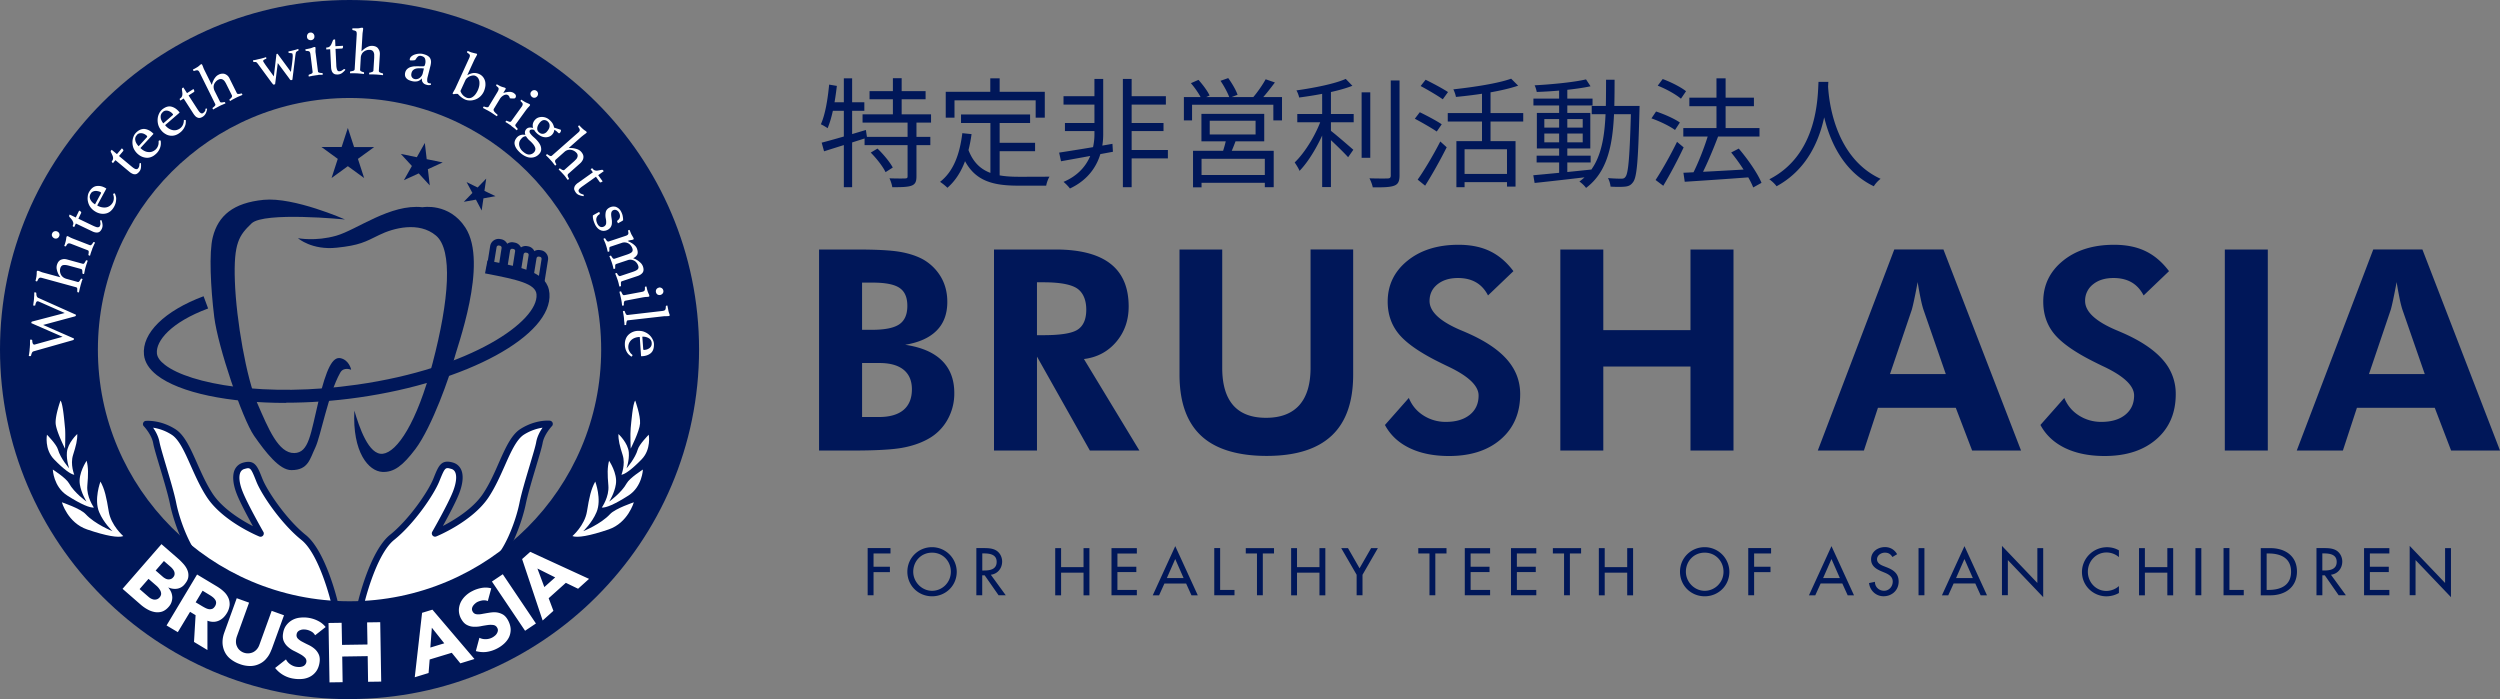 <svg width="211" height="59" fill="none" xmlns="http://www.w3.org/2000/svg"><rect width="100%" height="100%" fill="#808080" stroke="none"/><path d="M30.467 50.955s.99-4.28 2.632-5.597c1.64-1.316 3.298-3.731 3.731-4.83.433-1.1.55-1.425 1.316-1.208.766.216.766 1.207.333 2.307-.433 1.1-1.757 3.406-1.757 3.406s2.965-1.207 4.28-3.181c1.317-1.974 1.866-4.614 3.074-5.38 1.208-.767 2.307-.659 2.307-.659s-.708.733-.858 1.558c-.15.824-1.124 3.664-1.416 5.155-.291 1.491-1.349 4.406-2.54 5.08-1.191.675-6.588 4.099-11.102 3.357v-.008z" fill="#fff"/><path d="M31.782 51.33c-.458 0-.916-.033-1.366-.108a.273.273 0 01-.183-.117c-.042-.066-.058-.141-.042-.216.042-.175 1.033-4.39 2.732-5.755 1.583-1.266 3.215-3.64 3.648-4.723l.034-.083c.408-1.016.624-1.574 1.615-1.29.309.09.542.282.683.566.242.483.175 1.232-.175 2.107-.283.716-.924 1.907-1.349 2.681.95-.49 2.54-1.449 3.39-2.723.533-.8.941-1.707 1.324-2.59.567-1.275 1.058-2.382 1.833-2.874 1.274-.808 2.432-.708 2.481-.7a.286.286 0 01.234.176c.033.1.016.208-.058.283 0 0-.65.683-.783 1.416-.067.383-.3 1.15-.567 2.04-.325 1.083-.691 2.307-.858 3.123-.266 1.325-1.307 4.498-2.673 5.273-.092.05-.208.116-.35.2-1.474.857-5.655 3.298-9.57 3.298v.016zm-.974-.608c3.998.492 8.703-2.248 10.27-3.165.14-.083.266-.15.357-.208 1.033-.583 2.082-3.265 2.407-4.897.167-.841.542-2.082.867-3.173.25-.842.49-1.625.55-1.983.083-.458.316-.89.532-1.199-.4.058-.966.208-1.566.583-.633.4-1.116 1.483-1.624 2.632-.383.858-.808 1.824-1.374 2.674-1.35 2.023-4.28 3.24-4.406 3.29a.27.27 0 01-.308-.076.278.278 0 01-.033-.316c.016-.025 1.316-2.299 1.74-3.373.284-.717.358-1.325.192-1.666a.498.498 0 00-.341-.275c-.475-.133-.509-.141-.958.966l-.034.084c-.466 1.157-2.14 3.606-3.814 4.947-1.308 1.05-2.216 4.18-2.466 5.155h.009z" fill="#001759"/><path d="M28.26 50.955s-.991-4.28-2.632-5.597c-1.64-1.316-3.298-3.731-3.731-4.83-.433-1.1-.55-1.425-1.316-1.208-.767.216-.767 1.207-.334 2.307.434 1.1 1.758 3.406 1.758 3.406s-2.965-1.207-4.281-3.181c-1.316-1.974-1.866-4.614-3.073-5.38-1.208-.767-2.307-.659-2.307-.659s.708.733.857 1.558c.15.824 1.125 3.664 1.416 5.155.292 1.491 1.35 4.406 2.54 5.08 1.192.675 6.589 4.099 11.103 3.357v-.008z" fill="#fff"/><path d="M26.944 51.33c-3.915 0-8.096-2.432-9.57-3.298-.142-.084-.258-.15-.35-.2-1.366-.766-2.407-3.94-2.673-5.272-.167-.817-.533-2.04-.858-3.124-.267-.89-.5-1.657-.566-2.04-.134-.725-.775-1.408-.784-1.416a.256.256 0 01-.058-.283.262.262 0 01.233-.175c.05 0 1.208-.108 2.482.7.775.49 1.266 1.599 1.833 2.873.391.874.791 1.782 1.324 2.59.85 1.274 2.44 2.232 3.39 2.724-.425-.775-1.066-1.966-1.35-2.682-.35-.875-.407-1.624-.174-2.107.141-.283.375-.475.683-.567.99-.283 1.216.275 1.615 1.291l.034.084c.433 1.074 2.065 3.456 3.648 4.722 1.699 1.366 2.69 5.572 2.732 5.755a.29.29 0 01-.042.217.247.247 0 01-.183.116c-.45.075-.908.109-1.366.109v-.017zM12.927 36.105c.216.308.45.741.533 1.2.066.35.3 1.14.55 1.981.324 1.092.699 2.333.865 3.174.325 1.632 1.375 4.314 2.407 4.897.092.05.217.125.358.208 1.566.916 6.272 3.648 10.27 3.165-.25-.974-1.158-4.106-2.465-5.155-1.675-1.341-3.357-3.782-3.815-4.948l-.033-.083c-.442-1.108-.483-1.1-.958-.966a.517.517 0 00-.342.275c-.166.341-.1.95.192 1.666.425 1.066 1.724 3.348 1.74 3.373.059.1.042.233-.033.316a.27.27 0 01-.308.075c-.125-.05-3.057-1.266-4.406-3.29-.558-.84-.99-1.815-1.374-2.673-.508-1.141-.983-2.224-1.624-2.632a3.974 3.974 0 00-1.566-.591l.009.008z" fill="#001759"/><path d="M29.5 59.01C13.235 59.01 0 45.774 0 29.5S13.234 0 29.5 0c16.267 0 29.501 13.234 29.501 29.5 0 16.267-13.234 29.501-29.5 29.501v.008zm0-50.74c-11.71 0-21.238 9.53-21.238 21.24S17.79 50.747 29.5 50.747c11.71 0 21.239-9.528 21.239-21.238 0-11.71-9.528-21.239-21.238-21.239z" fill="#001759"/><path d="M24.587 39.678c-1 0-2.15-1.474-3.149-2.906-.99-1.433-3.048-7.53-3.356-10.012-.308-2.482-.45-5.455-.125-6.738.458-1.832 1.74-2.906 4.297-3.156 2.557-.25 6.863 1.657 6.863 1.657s-6.846-.674-7.887.333c-1.041 1.008-1.524 1.616-1.407 4.89.116 3.273.974 8.178 1.898 10.302.925 2.124 1.774 4.214 3.115 4.19 1.25-.026 1.375-1.616 2.05-4.398.674-2.782 1.19-3.756 1.865-3.607.674.15.883.883.883.975 0 0-.625-.275-.916.242-1.008 1.774-1.65 5.38-2.108 6.33-.458.949-.583 1.898-2.015 1.898h-.008z" fill="#001759"/><path d="M25.17 20.106s1.457.283 3.197-.208c1.741-.491 4.581-2.715 7.296-2.407 0 0 2.233-.408 3.615 1.716 1.974 3.04-.741 10.17-1 11.268-.258 1.1-1.807 5.556-3.222 7.43-1.05 1.382-1.791 1.974-2.79 1.924-1.15-.059-2.533-1.641-2.358-5.172.408 1.382 1.208 3.79 2.407 3.64 1.2-.15 2.865-2.591 4.198-7.655 1.4-5.339 1.716-9.553.283-10.76-1.432-1.208-3.59-.642-4.789-.05-1.2.59-1.666.874-3.59 1.074-2.09.225-3.256-.791-3.256-.791l.008-.009z" fill="#001759"/><path d="M24.128 34.006c-4.805 0-8.962-.841-10.885-2.34-.658-.517-1.025-1.091-1.091-1.716-.192-1.824 1.732-3.715 5.03-4.947l.383 1.033c-3.14 1.166-4.43 2.748-4.322 3.797.033.317.258.642.674.958 2.1 1.633 8.496 2.774 16.216 1.674 9.637-1.374 15.317-5.355 15.15-7.612-.066-.908-1.59-1.25-4.28-1.766l-.067-.017.208-1.082.067.017c2.923.566 5.03.974 5.163 2.765.267 3.54-6.954 7.479-16.1 8.778-2.09.3-4.18.441-6.162.441l.016.017z" fill="#001759"/><path d="M42.56 23.054l-1.516-.242.325-2.04a.722.722 0 01.825-.6l.091.017a.7.7 0 01.467.291c.116.159.158.35.125.533l-.325 2.04h.008zm-.883-.7l.425.067.233-1.491c0-.042 0-.092-.033-.125a.186.186 0 00-.108-.067l-.092-.016c-.091-.017-.175.05-.191.141l-.242 1.491h.008z" fill="#001759"/><path d="M43.701 23.329l-1.516-.242.325-2.04a.7.7 0 01.292-.467.68.68 0 01.533-.125l.091.017a.724.724 0 01.6.825l-.325 2.04v-.008zm-.883-.7l.425.067.233-1.491c.017-.092-.05-.175-.141-.191l-.092-.017c-.041 0-.091 0-.125.033a.216.216 0 00-.066.108l-.242 1.5.008-.009z" fill="#001759"/><path d="M44.842 23.653l-1.516-.241.325-2.04a.724.724 0 01.824-.6l.092.016a.723.723 0 01.591.825l-.325 2.04h.009zm-.883-.7l.425.067.233-1.49c0-.042 0-.092-.033-.125a.185.185 0 00-.109-.067l-.091-.017c-.042 0-.092 0-.125.034a.185.185 0 00-.067.108l-.241 1.49h.008z" fill="#001759"/><path d="M45.933 23.987l-1.516-.242.325-2.04a.729.729 0 01.825-.6l.091.017a.7.7 0 01.467.291c.116.159.158.35.125.533l-.325 2.04h.008zm-.883-.7l.425.067.233-1.49c0-.043 0-.093-.033-.126a.185.185 0 00-.108-.066l-.092-.017c-.042 0-.092 0-.125.033a.185.185 0 00-.067.109l-.241 1.49h.008zM29.359 10.802l.525 1.608h1.699l-1.374 1 .524 1.615-1.374-1-1.374 1 .524-1.616-1.374-1h1.7l.524-1.607zm6.496 1.266l.159 1.366 1.349.275-1.25.575.159 1.366-.933-1.016-1.25.574.675-1.199-.933-1.016 1.35.275.674-1.2zm5.181 3.008l-.15 1.032.933.45-1.017.183-.15 1.025-.483-.916-1.024.183.725-.75-.492-.916.933.458.725-.75z" fill="#001759"/><path d="M48.315 45.242s1.033-.892 1.224-2.074c.192-1.183.342-1.883.7-2.524 0 0 .566 1.5.108 2.582-.375.9-1.124 1.607-1.124 1.607s1.482-.59 2.265-1.44c.433-.475 2.007-1 2.007-1s-.491 1.733-2.123 2.29c-1.633.559-2.649.717-3.049.567l-.008-.008z" fill="#fff"/><path d="M50.797 42.827s.633-.892.55-1.84c-.083-.95-.092-1.525.058-2.1 0 0 .725 1.058.575 1.983-.116.766-.566 1.465-.566 1.465s1.04-.74 1.482-1.549c.25-.45 1.366-1.157 1.366-1.157s-.05 1.44-1.216 2.19-1.924 1.058-2.257 1.016l.008-.008z" fill="#fff"/><path d="M52.446 40.078s.358-.875.108-1.666c-.25-.791-.375-1.266-.358-1.782 0 0 .816.75.875 1.557.05.675-.192 1.341-.192 1.341s.733-.824.95-1.599c.116-.425.924-1.24.924-1.24s.233 1.224-.6 2.081c-.833.858-1.416 1.266-1.707 1.3v.008z" fill="#fff"/><path d="M53.613 33.807s.458 1.274.408 1.94c-.05.666-.791 2.116-.791 2.116s-.05-1.25 0-1.733c.05-.483.174-2.09.383-2.323zM10.402 45.242s-1.033-.892-1.224-2.074c-.192-1.183-.342-1.883-.7-2.524 0 0-.566 1.5-.108 2.582.375.9 1.124 1.607 1.124 1.607s-1.482-.59-2.265-1.44c-.433-.475-2.007-1-2.007-1s.491 1.733 2.124 2.29c1.632.559 2.648.717 3.048.567l.008-.008z" fill="#fff"/><path d="M7.92 42.827s-.633-.892-.55-1.84c.084-.95.092-1.525-.058-2.1 0 0-.724 1.058-.574 1.983.116.766.566 1.465.566 1.465s-1.041-.74-1.483-1.549c-.25-.45-1.365-1.157-1.365-1.157s.05 1.44 1.216 2.19 1.924 1.058 2.257 1.016l-.009-.008z" fill="#fff"/><path d="M6.271 40.078s-.358-.875-.108-1.666c.25-.791.375-1.266.358-1.782 0 0-.816.75-.874 1.557-.05.675.191 1.341.191 1.341s-.733-.824-.95-1.599c-.116-.425-.924-1.24-.924-1.24s-.233 1.224.6 2.081c.833.858 1.416 1.266 1.707 1.3v.008z" fill="#fff"/><path d="M5.106 33.807s-.458 1.274-.408 1.94c.05.666.79 2.116.79 2.116s.05-1.25 0-1.733c-.05-.483-.174-2.09-.382-2.323zm-2.458-6.539v-.058c0-.034.025-.059.075-.075l2.74-.717-2.165-.957s-.042-.017-.058-.025c-.017 0-.034 0-.05-.009a.138.138 0 00-.125.067.78.78 0 00-.083.25c0 .041-.042.058-.1.05a.245.245 0 01-.084-.017c.017-.091.025-.191.042-.3.017-.1.025-.2.033-.275 0-.091.009-.183.017-.283v-.241h.083c.059 0 .092.025.092.075 0 .108.017.2.042.258a.233.233 0 00.133.133l3.165 1.416v.058c0 .042-.042.075-.109.092l-2.656.716 2.598 1.141s.008.034 0 .059c0 .041-.042.075-.108.091l-3.29.933a.225.225 0 00-.125.092.941.941 0 00-.092.266c-.016.042-.05.058-.108.05-.016 0-.041 0-.083-.017 0-.05.017-.108.025-.166.008-.058.017-.117.025-.183.008-.067.017-.117.017-.175 0-.059.008-.108.016-.15 0-.092.017-.2.017-.333 0-.134 0-.25.008-.367h.092c.058 0 .083.025.091.067 0 .108.017.191.042.25.025.058.058.091.117.1.025 0 .041 0 .066-.009l2.332-.65-2.648-1.157h.016zm2.441-3.865s-.025-.05-.075-.116a1.655 1.655 0 01-.225-.566.75.75 0 01.016-.359.984.984 0 01.1-.233.698.698 0 01.175-.175.784.784 0 01.258-.083c.1-.017.217 0 .342.033l1.3.358c.05.017.1 0 .15-.066.04-.059.082-.125.116-.2.016-.025.041-.034.075-.025.025 0 .05.016.083.033-.033.092-.058.175-.092.267-.033.091-.058.183-.091.291-.025.092-.05.192-.067.283-.017.092-.042.192-.058.283-.042 0-.067 0-.092-.016-.033-.008-.05-.034-.05-.067v-.108c0-.042 0-.067-.008-.1a.25.25 0 00-.033-.083.104.104 0 00-.067-.05l-1.041-.284a1.648 1.648 0 00-.25-.05c-.075-.008-.15 0-.208 0a.322.322 0 00-.158.084.478.478 0 00-.1.183.741.741 0 00.05.533c.041.083.1.15.174.217a.856.856 0 00.275.141l.966.267c.05.016.1 0 .142-.059a1.36 1.36 0 00.117-.183c.016-.033.041-.041.075-.033.025 0 .05.017.083.033-.033.092-.067.175-.092.267-.025.091-.058.183-.083.283-.025.108-.05.2-.075.3-.017.091-.042.183-.058.275-.042 0-.067 0-.092-.009-.033-.008-.05-.033-.05-.058v-.233a.135.135 0 00-.1-.134l-2.857-.782c-.116-.034-.191-.034-.25 0-.05.033-.1.108-.15.233-.016.041-.05.058-.091.05-.025 0-.042-.017-.075-.034.008-.05.025-.108.042-.191.016-.083.033-.158.041-.225.009-.083.017-.167.017-.233 0-.067 0-.117.008-.15.009-.033.025-.05.042-.058h.067c.058.016.133.041.208.075.075.033.166.066.275.091l1.374.375.017.008zm-.499-3.289a.36.36 0 01-.184-.167.266.266 0 010-.25.275.275 0 01.167-.166.304.304 0 01.241 0c.092.033.15.091.184.166a.285.285 0 010 .234.33.33 0 01-.167.183.324.324 0 01-.25 0h.008zm3.198.9c-.025.058-.042.116-.067.183-.025.058-.042.116-.058.166-.017.05-.034.1-.042.142a.191.191 0 01-.025.075s-.017 0-.041-.009c-.025 0-.042-.008-.05-.016-.034-.017-.05-.034-.042-.067.017-.091.025-.175.025-.241 0-.067-.033-.109-.083-.125l-1.4-.542c-.1-.041-.183-.05-.241-.033-.058.017-.117.083-.175.2-.025.041-.058.058-.1.041-.017 0-.042-.016-.067-.033.017-.041.042-.108.067-.191.025-.084.042-.15.058-.209.017-.083.034-.158.042-.233a.388.388 0 01.033-.141c.017-.05.05-.067.109-.042.05.017.1.05.166.083.058.034.15.075.258.117l1.416.55c.058.024.108.008.15-.034.042-.041.092-.108.15-.2.017-.025.042-.033.075-.016.008 0 .025.008.042.016.016.009.033.017.033.025 0 .009-.017.034-.033.067-.017.033-.042.075-.059.125-.025.05-.05.108-.075.166l-.075.175h.009zm.674-2.299s-.008-.042-.008-.059v-.033c.017-.033.05-.042.1-.05.058.133.091.267.1.392a.658.658 0 01-.067.358.643.643 0 01-.116.174.339.339 0 01-.159.109.496.496 0 01-.225.016.934.934 0 01-.308-.1l-1.374-.657-.142.3-.058-.026s-.042-.025-.058-.041c-.017-.017-.017-.042 0-.067.041-.091.058-.175.033-.25a.697.697 0 00-.108-.225 2.25 2.25 0 00-.175-.208c-.058-.066-.075-.116-.058-.15l.041-.091.517.25.283-.584a.584.584 0 01.15.1c.025.034.033.067.016.109l-.233.474 1.233.592c.108.05.191.083.266.108a.324.324 0 00.167.025.282.282 0 00.1-.033.3.3 0 00.058-.084.448.448 0 00.042-.174.634.634 0 00-.025-.175h.008zm1.091-2.257s0-.067.009-.092c.016-.033.066-.042.133-.042.033.075.058.159.083.242a.724.724 0 01.025.275c-.008.1-.016.2-.05.316a1.428 1.428 0 01-.158.35 1.294 1.294 0 01-.275.325.895.895 0 01-.366.183 1.108 1.108 0 01-.442.017 1.254 1.254 0 01-.491-.192 1.35 1.35 0 01-.392-.358 1.206 1.206 0 01-.2-.45 1.225 1.225 0 01-.024-.458.943.943 0 01.125-.391c.174-.292.391-.458.64-.483.25-.034.517.033.784.2.016.008.025.025.008.041l-.758 1.4c.125.075.25.124.375.15.125.024.241.033.358.016a.743.743 0 00.317-.125c.1-.067.175-.15.25-.266a.742.742 0 00.1-.334.774.774 0 00-.042-.341l-.009.017zm-1.899-.109a.485.485 0 00-.033.475c.067.158.2.3.4.425l.491-.916c.025-.05.025-.084-.016-.109a.679.679 0 00-.209-.083c-.083-.016-.158-.033-.233-.025a.564.564 0 00-.225.058.357.357 0 00-.175.175zm4.114-2.474v-.058c0-.017.009-.025.017-.025.025-.025.059-.033.108-.025a1.61 1.61 0 010 .4.612.612 0 01-.15.333.78.78 0 01-.15.141.31.31 0 01-.183.067c-.066 0-.141 0-.225-.042a1.06 1.06 0 01-.274-.175l-1.166-.974-.209.25-.05-.042s-.033-.033-.05-.058c-.008-.025 0-.042.009-.067a.36.36 0 00.1-.233.597.597 0 00-.05-.241c-.042-.092-.075-.175-.117-.25-.041-.075-.041-.125-.016-.159l.066-.075.442.367.416-.491c.058.05.1.091.117.133.016.042.016.075-.017.108l-.341.408 1.049.875c.091.075.167.133.225.166a.403.403 0 00.158.067c.042 0 .075 0 .108-.008a.27.27 0 00.075-.067c.042-.05.067-.1.084-.158a.636.636 0 00.024-.175v.008zm1.617-1.923s.008-.067.033-.084c.025-.025.075-.025.142 0 .016.084.016.167.016.25 0 .092-.016.184-.041.275a1.271 1.271 0 01-.366.591c-.11.1-.217.184-.35.242a.967.967 0 01-.4.092 1.19 1.19 0 01-.434-.092 1.404 1.404 0 01-.724-.741 1.348 1.348 0 010-.933.925.925 0 01.216-.35c.242-.242.492-.341.742-.316.25.033.491.158.716.383.017.016.017.033 0 .05l-1.083 1.174c.1.1.208.183.325.242a.888.888 0 00.341.1c.117.008.225 0 .334-.042a.851.851 0 00.308-.2.787.787 0 00.183-.3c.042-.116.05-.225.042-.341zm-1.816-.567a.47.47 0 00-.15.45c.025.175.125.341.283.508l.7-.766s.042-.075 0-.108a.97.97 0 00-.175-.134.69.69 0 00-.217-.083.552.552 0 00-.233 0 .446.446 0 00-.216.125l.008.008zM15.5 10.22s.017-.067.042-.084c.025-.025.075-.016.142.009 0 .083 0 .166-.009.258a.803.803 0 01-.075.266 1.167 1.167 0 01-.158.275 1.204 1.204 0 01-.275.267 1.169 1.169 0 01-.375.2c-.133.041-.274.058-.408.041a.992.992 0 01-.416-.142 1.263 1.263 0 01-.392-.35 1.264 1.264 0 01-.233-.474 1.414 1.414 0 01-.033-.491c.016-.159.066-.309.133-.442s.158-.241.258-.325c.267-.208.525-.291.775-.225.25.067.466.217.666.467.017.017.008.033 0 .05l-1.207 1.04c.091.117.183.2.291.276.108.066.216.116.325.141a.787.787 0 00.341 0 .904.904 0 00.325-.158.774.774 0 00.217-.275.98.98 0 00.083-.333l-.017.008zm-1.74-.775a.502.502 0 00-.2.433c0 .175.083.358.224.533l.783-.683c.042-.033.05-.067.017-.108a.82.82 0 00-.367-.258c-.074-.025-.15-.034-.233-.025a.42.42 0 00-.224.1v.008zm3.556-.2s.008-.042.025-.05l.024-.025c.026-.017.067-.017.117.017a1.37 1.37 0 01-.116.383.706.706 0 01-.434.366.328.328 0 01-.2.009.562.562 0 01-.2-.1 1.368 1.368 0 01-.208-.25L15.5 8.312l-.275.175-.033-.05s-.025-.041-.025-.066 0-.042.033-.059a.389.389 0 00.167-.2.608.608 0 00.025-.25c-.009-.1-.025-.191-.034-.274-.008-.084 0-.134.034-.159l.083-.05.308.483.541-.35a.516.516 0 01.075.159c.009.042 0 .075-.041.1l-.442.283.742 1.15c.066.1.116.174.166.233.05.058.092.091.133.116.042.017.075.025.109.017.033 0 .058-.017.091-.042a.447.447 0 00.125-.125.6.6 0 00.075-.166l-.041.008zm.549-2.049s.017-.058.042-.133a1.15 1.15 0 01.1-.258c.041-.1.1-.192.175-.284a.755.755 0 01.283-.224.627.627 0 01.241-.075.635.635 0 01.25.016.734.734 0 01.233.133.773.773 0 01.2.284l.6 1.207c.025.05.075.075.142.067.075 0 .15-.017.233-.042.033 0 .05 0 .066.042.009.017.017.05.034.083-.092.034-.175.075-.258.108a3.671 3.671 0 00-.275.125c-.084.042-.175.092-.259.134-.083.041-.166.1-.25.15a.562.562 0 01-.05-.075c-.016-.034-.008-.059.017-.084a.584.584 0 00.084-.066c.025-.025.05-.05.066-.075.017-.025.034-.05.042-.084.008-.025 0-.05 0-.083l-.483-.966a1.652 1.652 0 00-.125-.216.43.43 0 00-.15-.15.314.314 0 00-.175-.059.402.402 0 00-.208.05.693.693 0 00-.217.159.816.816 0 00-.15.224.597.597 0 00-.041.275c.008.1.033.2.083.3l.45.9c.025.05.075.075.141.066.067 0 .142-.016.217-.033.033 0 .058 0 .075.033.008.017.017.05.033.083-.091.034-.175.075-.258.109a2.496 2.496 0 00-.267.125c-.1.05-.183.1-.266.141a2.298 2.298 0 00-.242.142c-.024-.033-.041-.05-.05-.075-.016-.033-.016-.058.009-.075.066-.05.125-.1.175-.158.05-.05.058-.109.033-.159l-1.316-2.656c-.05-.109-.108-.167-.166-.184-.059-.016-.15 0-.275.042-.042.017-.075 0-.1-.033a.387.387 0 01-.025-.075c.041-.025.1-.05.175-.092.075-.042.141-.083.2-.116.075-.05.133-.092.183-.142.05-.05.091-.075.116-.092.034-.016.05-.016.067-.008a.085.085 0 01.042.05c.025.058.058.125.083.2.025.075.066.166.116.266l.633 1.275-.033-.017zm6.688-1.107c.016-.142.033-.292.058-.45.025-.158.042-.3.058-.442.017-.141.025-.266.034-.374.008-.109 0-.2-.017-.267 0-.033-.025-.05-.067-.058a.422.422 0 00-.108-.017c-.041 0-.075 0-.108-.016-.034 0-.058-.025-.058-.05V4.34c.15-.025.3-.059.45-.1a3.104 3.104 0 00.366-.109.113.113 0 01.025.034.063.063 0 01.008.033c.008.05 0 .075-.05.092a.76.76 0 00-.091.05.194.194 0 00-.059.058.235.235 0 00-.033.091c0 .034-.017.084-.025.142l-.258 2.099s-.059.025-.084.033c-.025 0-.05 0-.075-.008a.53.53 0 01-.108-.133l-.966-1.3-.225 1.783s-.066.025-.091.033c-.042.008-.075 0-.109-.05-.033-.042-.075-.092-.125-.158l-1.107-1.508c-.034-.05-.067-.083-.092-.116-.025-.025-.05-.05-.075-.059-.025-.016-.05-.016-.075-.016h-.1c-.05 0-.075-.017-.091-.067V5.09c.075-.008.15-.025.233-.041.083-.017.166-.042.25-.059l.183-.041c.075-.017.15-.042.216-.059.067-.016.134-.041.209-.066a.115.115 0 01.024.033c0 .017.009.025.009.033.008.042 0 .075-.05.084-.158.066-.233.124-.217.183.009.05.092.166.225.366l.675.925.216-1.833c0-.041.025-.066.05-.075h.05l1.141 1.55h-.016zm2.091.274c-.058 0-.125.017-.192.025a.935.935 0 00-.175.034c-.058.008-.1.016-.141.025-.042.008-.067.016-.075.016 0 0 0-.016-.009-.041 0-.025-.008-.034-.008-.05 0-.034.008-.059.042-.075.091-.034.166-.059.225-.092.058-.033.075-.075.075-.133l-.184-1.491c-.016-.108-.041-.183-.083-.225-.042-.042-.133-.058-.258-.058-.05 0-.075-.025-.083-.067v-.075c.05 0 .116-.016.2-.033.083-.017.158-.033.208-.042a2.13 2.13 0 00.216-.075c.067-.025.108-.041.142-.041.05 0 .083.016.083.075 0 .05.008.116 0 .183a1.2 1.2 0 00.017.283l.191 1.507c0 .059.042.1.1.117a.902.902 0 00.25.033c.034 0 .05.025.05.059v.091h-.215c-.059 0-.117 0-.184.017-.066.017-.125.017-.191.025v.008zm-.733-3.248a.352.352 0 01.058-.241.28.28 0 01.217-.125.29.29 0 01.233.066.313.313 0 01.116.217c.009.091 0 .175-.058.241a.309.309 0 01-.208.117.35.35 0 01-.241-.058c-.075-.05-.109-.125-.117-.217zm3.073 2.748s.033-.033.041-.033h.034c.033 0 .066.025.091.067-.091.108-.191.2-.291.275a.674.674 0 01-.35.116c-.075 0-.142 0-.208-.016a.356.356 0 01-.175-.092.478.478 0 01-.125-.192 1.073 1.073 0 01-.058-.316l-.075-1.516-.333.017v-.134c0-.024.025-.033.058-.033.1 0 .175-.033.241-.091a.615.615 0 00.142-.209c.042-.091.075-.175.1-.25.033-.074.067-.116.108-.124h.1l.025.566.642-.033c0 .075 0 .133-.017.174-.017.042-.042.059-.092.059l-.524.025.066 1.366c0 .116.017.208.034.283a.547.547 0 00.058.166c.025.034.05.059.083.067.033.008.067.017.1.008a.35.35 0 00.175-.05l.15-.1zm1.499-1.507s.042-.041.1-.091a1.53 1.53 0 01.5-.333.724.724 0 01.358-.059c.092 0 .175.025.25.05.075.034.15.075.2.142a.9.9 0 01.133.233.861.861 0 01.033.342l-.083 1.34c0 .059.025.1.092.134a.891.891 0 00.224.075c.026.008.042.033.042.066 0 .025 0 .05-.017.092-.091-.017-.183-.025-.274-.033a21.563 21.563 0 00-.3-.025c-.1 0-.192-.009-.292-.009h-.291v-.09c0-.034.016-.059.05-.067.033 0 .066 0 .1-.017.033-.016.066-.016.1-.033.033-.017.058-.025.075-.05.025-.017.033-.042.033-.075l.067-1.074v-.258a.547.547 0 00-.05-.209.326.326 0 00-.117-.141.437.437 0 00-.2-.059c-.091 0-.183 0-.275.034a.668.668 0 00-.241.125.56.56 0 00-.175.216.663.663 0 00-.075.3l-.058 1c0 .058.024.1.083.133a.678.678 0 00.208.075c.033.008.05.033.042.066 0 .025 0 .05-.017.092-.092-.017-.191-.025-.283-.033a39.748 39.748 0 00-.292-.025c-.108 0-.208-.009-.308-.009h-.283V6.09c0-.034.017-.059.05-.067.083-.008.158-.025.233-.05.067-.025.1-.066.108-.125l.175-2.956c0-.117-.008-.2-.05-.242-.041-.042-.125-.075-.258-.1-.05-.008-.066-.033-.066-.083 0-.025 0-.05.016-.075h.433a.983.983 0 00.233-.034c.067-.016.117-.016.15-.016.034 0 .059.008.067.025a.12.12 0 01.017.058c0 .058-.017.133-.025.217a2.372 2.372 0 00-.034.291l-.083 1.416-.025.008zm5.855 2.674s.05.05.033.125a.576.576 0 01-.375 0 .72.72 0 01-.2-.084.628.628 0 01-.124-.133.366.366 0 01-.059-.158.56.56 0 010-.167c-.133.142-.266.225-.4.25a1.039 1.039 0 01-.45-.017 1.421 1.421 0 01-.224-.075.596.596 0 01-.208-.133.497.497 0 01-.134-.208.605.605 0 010-.3.591.591 0 01.175-.308.755.755 0 01.3-.167c.117-.033.233-.058.358-.058.125 0 .242-.008.358 0h.326c.05 0 .092-.017.109-.033a.793.793 0 00.058-.583c-.034-.125-.142-.209-.3-.25a.366.366 0 00-.158-.017.205.205 0 00-.125.042.591.591 0 00-.108.1c-.034.041-.067.1-.109.158a.13.13 0 01-.091.067 1.078 1.078 0 01-.208.016h-.084c-.033 0-.058 0-.083-.008-.033-.008-.042-.05-.025-.125a.397.397 0 01.15-.217.84.84 0 01.283-.15 1.55 1.55 0 01.342-.066c.116-.008.233 0 .333.025.125.033.233.067.333.117.091.05.175.108.233.183a.58.58 0 01.108.275c.017.108 0 .233-.033.391l-.233.916c-.034.125-.05.217-.05.275v.142c.016.058.033.1.058.116a.222.222 0 00.083.05c.042.009.067.017.084.009.016-.009.033 0 .05 0h.008zm-.55-1.25l-.175-.016h-.291c-.1 0-.183.016-.258.041a.536.536 0 00-.209.125.483.483 0 00-.124.233c-.034.134-.026.25.024.334.05.091.134.15.234.174a.475.475 0 00.216 0 .536.536 0 00.2-.083.79.79 0 00.167-.166.67.67 0 00.108-.234l.1-.416.008.008zm3.824-.9c.042-.1.058-.182.042-.232-.017-.059-.084-.117-.192-.184-.042-.025-.05-.058-.033-.1.008-.016.025-.041.041-.066.042.017.109.042.184.075.083.033.15.058.2.066.083.025.158.042.224.059.067.016.117.025.142.033.05.025.058.058.033.108-.025.059-.058.117-.1.192a2.482 2.482 0 00-.141.266l-.575 1.25c.2-.109.375-.167.525-.184a.987.987 0 01.491.092c.117.05.208.125.292.217a.927.927 0 01.183.333c.041.125.05.266.041.425a1.67 1.67 0 01-.133.491c-.083.183-.2.333-.333.45a1.213 1.213 0 01-.425.241c-.15.05-.3.075-.441.067a.965.965 0 01-.375-.075 1.56 1.56 0 01-.341-.208 1.972 1.972 0 01-.267-.258c-.042-.017-.075-.017-.117-.017-.041 0-.074 0-.116.008-.033 0-.067.009-.1.017-.033.008-.05 0-.058 0a.148.148 0 01-.067-.058c.025-.05.05-.1.075-.142.025-.042.042-.083.067-.117.025-.041.041-.075.066-.116.025-.042.042-.092.067-.142l1.14-2.49zm-.758 2.783c.042.125.1.233.183.333.084.1.184.175.308.233a.528.528 0 00.542-.042c.175-.116.316-.3.433-.55.058-.124.1-.257.125-.382.025-.125.025-.25.017-.359a.806.806 0 00-.1-.291.553.553 0 00-.234-.2.403.403 0 00-.225-.033.928.928 0 00-.25.066.79.79 0 00-.224.142.555.555 0 00-.159.208l-.408.891-.008-.016zm4.514.199c.092.059.15.117.167.192a.23.23 0 01-.025.183c-.009.017-.025.033-.042.05a.389.389 0 01-.075.025h-.133c-.058 0-.133-.008-.233-.017 0-.05-.025-.1-.05-.15a.246.246 0 00-.109-.116.251.251 0 00-.175-.042.473.473 0 00-.183.059.85.85 0 00-.333.324l-.491.808c-.042.067-.034.142.016.217.05.075.142.166.267.266.025.025.033.05.017.084-.009.016-.034.041-.059.066-.033-.025-.075-.05-.125-.083s-.1-.067-.158-.108c-.058-.034-.108-.075-.175-.117-.066-.042-.116-.075-.166-.1-.084-.05-.175-.1-.275-.15-.092-.05-.184-.1-.267-.141a.566.566 0 00.033-.084c.017-.033.042-.041.076-.033.083.033.158.05.224.058.067 0 .117-.008.15-.058l.725-1.2c.041-.066.066-.124.091-.174a.413.413 0 00.026-.133.147.147 0 00-.05-.109c-.034-.033-.067-.075-.125-.108-.034-.033-.042-.067-.025-.1a.156.156 0 01.05-.058c.041.025.1.058.175.1.075.041.141.075.191.091.075.034.15.05.208.067a.563.563 0 01.134.05c.041.025.05.067.025.108l-.192.317c.167-.05.325-.084.475-.092a.675.675 0 01.416.1v.008zm-.208 2.758c-.05-.034-.1-.076-.159-.109l-.15-.1a1.206 1.206 0 00-.125-.075.312.312 0 01-.066-.042l.016-.033c.009-.016.017-.033.025-.041.025-.034.05-.042.075-.026.092.042.167.067.225.084.058.016.108 0 .15-.05l.875-1.216a.398.398 0 00.091-.225c0-.058-.05-.133-.15-.217-.033-.033-.041-.066-.016-.108a.142.142 0 01.05-.05c.041.025.091.067.166.108.075.05.133.084.183.109.075.041.15.066.217.1.067.025.108.05.133.066.042.034.05.067.017.117-.033.041-.067.091-.125.141-.05.05-.108.125-.183.217l-.892 1.233a.125.125 0 000 .15c.034.05.084.116.159.191.016.025.016.05 0 .083 0 .009-.017.025-.034.042-.016.017-.025.025-.033.025s-.025-.025-.058-.05c-.034-.025-.067-.058-.108-.092-.042-.033-.092-.075-.142-.108-.05-.041-.1-.075-.15-.116l.008-.009zm1.674-2.874a.298.298 0 01.208-.133.289.289 0 01.241.058c.075.05.108.125.125.208a.33.33 0 01-.058.233c-.058.075-.125.125-.208.134a.272.272 0 01-.234-.059.316.316 0 01-.133-.208.289.289 0 01.059-.242v.009zm-.5 3.614a.436.436 0 01.083-.458c.125-.141.308-.175.575-.1a.715.715 0 01-.017-.35.736.736 0 01.192-.35.677.677 0 01.25-.174.937.937 0 01.95.183c.14.125.232.233.29.342a1.2 1.2 0 01.109.316l.566.183a.184.184 0 010 .134.325.325 0 01-.058.108c-.05.058-.1.075-.142.033l-.141-.133c-.05-.05-.125-.092-.208-.142a.664.664 0 01-.175.4.64.64 0 01-.267.183.816.816 0 01-.316.05.893.893 0 01-.342-.083 1.416 1.416 0 01-.483-.367 1.009 1.009 0 01-.116-.166.532.532 0 00-.234-.033c-.05.008-.1.025-.125.058-.016.025-.033.05-.033.083 0 .034 0 .075.025.125s.067.108.125.175c.058.067.142.15.25.242.125.108.233.225.325.341.091.117.166.233.208.35a.852.852 0 01.05.35.597.597 0 01-.158.325.907.907 0 01-.742.316c-.141 0-.283-.042-.424-.108a1.8 1.8 0 01-.417-.275c-.258-.225-.424-.45-.483-.675-.066-.225 0-.433.175-.641a.689.689 0 01.367-.216.51.51 0 01.191-.017.97.97 0 01.175.017l-.025-.025zm.05.142a.448.448 0 00-.325.142.223.223 0 00-.058.066c-.017.025-.042.042-.058.067a.588.588 0 00-.109.216.667.667 0 00-.016.259.916.916 0 00.333.55c.191.166.366.25.524.24a.567.567 0 00.409-.199.44.44 0 00.091-.175.357.357 0 00-.008-.208 1.012 1.012 0 00-.142-.258 2.362 2.362 0 00-.291-.309c-.075-.066-.142-.124-.2-.2-.058-.074-.108-.133-.142-.2l-.008.01zm1.116-.325c.1.092.217.125.333.117a.498.498 0 00.333-.192c.05-.058.1-.125.142-.2a.56.56 0 00.058-.441.51.51 0 00-.15-.217.422.422 0 00-.316-.108c-.117.009-.217.075-.317.183a1.197 1.197 0 00-.15.209.825.825 0 00-.083.224.514.514 0 00.008.225.405.405 0 00.142.2zm2.532 1.316h.134a1.744 1.744 0 01.6.117.785.785 0 01.29.208.88.88 0 01.142.217.48.48 0 01.042.241.534.534 0 01-.075.258 1.02 1.02 0 01-.217.267l-1.007.891s-.05.092-.025.158c.025.067.058.142.1.209.016.025 0 .05-.025.075a.292.292 0 01-.075.05 3.914 3.914 0 01-.167-.225 2.156 2.156 0 00-.192-.234c-.066-.075-.133-.141-.2-.216l-.208-.208a.53.53 0 01.059-.067c.025-.025.058-.025.083 0s.05.042.083.058c.034.017.058.034.092.05.033.009.058.017.091.025.026 0 .05 0 .075-.025l.808-.716c.067-.058.125-.125.184-.183a.464.464 0 00.108-.184.337.337 0 00-.083-.366.716.716 0 00-.217-.167.721.721 0 00-.258-.083.77.77 0 00-.275.025.684.684 0 00-.267.158l-.75.667s-.05.083-.032.15c.016.066.05.133.091.2.017.033.008.058-.017.083a.292.292 0 01-.075.05l-.174-.225a2.302 2.302 0 00-.192-.225c-.075-.083-.141-.158-.208-.225l-.2-.2a.563.563 0 01.058-.066c.025-.025.05-.025.075-.009a.9.9 0 00.2.125c.067.034.117.025.167-.008l2.223-1.957c.092-.075.134-.15.134-.209 0-.058-.034-.141-.117-.25-.025-.041-.025-.074.008-.108.017-.016.042-.025.067-.041.033.033.075.083.133.141.059.059.117.117.167.159.067.058.125.108.183.141.058.042.1.067.117.092.025.025.033.05.025.066 0 .017-.017.034-.034.05-.05.042-.108.084-.175.133-.066.05-.141.109-.224.175l-1.066.942.016.016zm1.141 3.907s.042.008.058.016l.025.025c.017.025.017.067 0 .117a1.425 1.425 0 01-.391-.1.599.599 0 01-.283-.233.998.998 0 01-.1-.184.3.3 0 01-.017-.191.5.5 0 01.092-.208.9.9 0 01.241-.217l1.241-.883-.191-.266.05-.034s.041-.025.066-.033c.025 0 .042 0 .059.025a.339.339 0 00.2.15.5.5 0 00.25.008c.1-.016.183-.033.266-.05.083-.016.133-.008.158.025l.059.083-.467.334.375.524c-.067.042-.117.075-.158.084-.042.008-.075 0-.1-.042l-.309-.433-1.115.791c-.1.067-.167.125-.225.175a.442.442 0 00-.109.133c-.016.042-.025.075-.016.109 0 .033.025.058.041.091.034.05.084.092.134.117.05.025.108.05.166.067zm2.923 2.324s-.016-.05-.008-.067c0-.017.017-.033.025-.042.125-.091.191-.191.208-.308a.572.572 0 00-.075-.358.458.458 0 00-.208-.208.336.336 0 00-.283 0 .29.29 0 00-.159.208c-.025.1-.016.25.017.45.017.108.033.216.033.316s0 .192-.025.275a.682.682 0 01-.116.233.75.75 0 01-.5.258.627.627 0 01-.275-.033.835.835 0 01-.266-.166 1.248 1.248 0 01-.233-.317c-.05-.108-.1-.225-.142-.366a1.216 1.216 0 01-.05-.417c.083-.05.166-.1.258-.15l.275-.15.025.05s.025.067.025.092c0 .025-.008.05-.033.067a.53.53 0 00-.25.324c-.033.134-.008.284.075.459.066.133.15.224.25.266.1.042.2.033.3-.017a.347.347 0 00.191-.241 1.3 1.3 0 00-.025-.425 1.329 1.329 0 010-.575c.042-.158.15-.283.333-.374a.75.75 0 01.267-.075c.091 0 .183 0 .266.033a.829.829 0 01.242.15.871.871 0 01.191.258c.067.133.117.267.134.4.024.133.033.241.024.325-.024.016-.058.033-.091.058-.033.025-.075.042-.117.067-.041.025-.083.041-.116.066a1.857 1.857 0 01-.108.059l-.05-.117-.009-.008zm1.342 3.064s.058.033.133.058c.075.033.15.075.241.133.092.059.175.134.267.217.083.083.15.191.191.308.067.208.059.383-.033.508-.091.125-.25.233-.475.3l-1.274.425c-.05.016-.083.058-.083.133 0 .075 0 .15.008.233 0 .034-.008.058-.05.067-.016 0-.05.016-.083.016a3.268 3.268 0 01-.067-.274 5.192 5.192 0 00-.083-.284l-.1-.274c-.033-.092-.075-.184-.108-.267.033-.017.058-.033.083-.042.033-.008.058 0 .075.025.017.034.033.059.05.092a.325.325 0 00.067.083c.025.025.05.042.075.05.025.017.05.017.083 0l1.074-.358c.217-.075.35-.15.408-.225.059-.075.067-.175.025-.291a.754.754 0 00-.133-.242.66.66 0 00-.2-.175.855.855 0 00-.258-.083c-.1-.008-.2 0-.308.042l-.95.316c-.05.017-.083.058-.091.125v.217c0 .033-.008.058-.05.066-.025 0-.05.017-.084.017a4.181 4.181 0 01-.066-.267c-.025-.083-.05-.175-.083-.274l-.1-.275c-.034-.092-.075-.184-.109-.267.034-.016.059-.033.084-.041.033-.009.058 0 .075.025.033.058.075.116.116.174.05.059.1.075.159.059l1.074-.358c.216-.075.35-.15.408-.225.058-.075.067-.175.025-.292a.753.753 0 00-.133-.241.657.657 0 00-.467-.259c-.1-.008-.2 0-.308.042l-.95.317c-.05.016-.083.058-.083.133v.217c0 .033-.008.058-.05.066-.025 0-.05.017-.083.017a3.305 3.305 0 01-.066-.275c-.026-.092-.05-.183-.084-.283-.033-.1-.066-.2-.108-.284-.033-.091-.075-.174-.108-.258.033-.016.058-.033.083-.041.033-.009.058 0 .075.025.042.075.083.133.133.191.05.05.1.075.158.05l1.425-.474c.108-.034.175-.075.208-.134.033-.05.033-.141 0-.266 0-.05.008-.075.05-.092.017 0 .041-.008.075-.008.016.041.041.108.075.191.033.084.058.142.083.192.042.075.083.141.117.2.033.058.058.1.066.133.017.05 0 .083-.05.1a.86.86 0 01-.183.042 1.15 1.15 0 00-.275.075c.017 0 .059.025.125.058.075.033.15.075.242.133a1.5 1.5 0 01.258.208c.083.084.15.184.183.309.058.183.058.333 0 .45a.682.682 0 01-.333.29h-.008zm-1.025 3.415c-.008-.059-.025-.125-.042-.192s-.025-.125-.041-.175c-.017-.05-.026-.1-.034-.141-.008-.042-.017-.067-.017-.075 0 0 .017 0 .034-.009.025 0 .033-.016.05-.016.033 0 .058 0 .075.033.033.092.075.158.108.216.033.059.083.075.142.067l1.474-.275c.108-.016.183-.05.225-.1.041-.05.05-.133.041-.266 0-.05.017-.075.059-.084h.075c.008.05.025.109.041.2.025.084.042.15.059.209.033.083.058.15.091.216.033.067.042.108.05.142.009.05-.008.083-.066.091-.05.009-.109.017-.184.017s-.166.017-.283.033l-1.49.284c-.059.008-.092.05-.109.108a.73.73 0 00-.017.25c0 .033-.016.05-.058.058h-.092c0-.008 0-.033-.008-.075 0-.042-.008-.083-.017-.142 0-.058-.016-.116-.025-.175-.008-.058-.025-.124-.033-.191l-.008-.008zm3.198-.933a.316.316 0 01.242.05c.075.05.116.116.133.208a.29.29 0 01-.05.233.351.351 0 01-.208.134.336.336 0 01-.242-.042.32.32 0 01-.125-.2.343.343 0 01.042-.242.328.328 0 01.208-.133v-.008zm-2.906 3.182c0-.1 0-.192-.017-.292-.017-.1-.017-.2-.025-.3-.008-.1-.025-.2-.042-.308-.016-.1-.033-.2-.05-.291a.52.52 0 00.084-.025c.033 0 .058.008.075.041.025.075.05.15.091.217.042.067.083.1.142.092l2.948-.342c.117-.017.192-.041.233-.1.034-.05.05-.141.05-.266 0-.05.025-.075.067-.084h.075c0 .05.017.117.033.2.017.084.034.159.042.225.017.083.041.158.066.225.026.067.042.108.042.142 0 .033 0 .058-.017.066-.016.017-.033.017-.058.025-.058 0-.133.009-.216.009-.084 0-.184 0-.292.016l-2.932.333c-.058 0-.1.042-.116.117a.981.981 0 00-.033.233c0 .034-.025.05-.059.05h-.091v.017zm.633 2.457s.042.05.042.083-.034.075-.092.108a3.3 3.3 0 01-.2-.158.907.907 0 01-.175-.217 1.293 1.293 0 01-.175-.675c0-.15.017-.283.067-.416a.942.942 0 01.217-.358 1.185 1.185 0 01.882-.35c.183 0 .358.025.517.1a1.285 1.285 0 01.674.642.88.88 0 01.1.4c0 .34-.083.59-.283.749-.191.158-.45.241-.774.25-.026 0-.034-.009-.034-.034l-.108-1.59c-.142 0-.275.025-.392.066a.928.928 0 00-.308.175.836.836 0 00-.2.275.833.833 0 00-.066.358c0 .117.033.225.091.333.059.109.125.2.217.267v-.009zm1.666-.925a.481.481 0 00-.225-.425.925.925 0 00-.567-.141l.075 1.032c0 .059.025.084.075.084.067 0 .142-.017.217-.034a.805.805 0 00.208-.1.505.505 0 00.158-.166.452.452 0 00.059-.242v-.008zM13.626 45.925l1.408 1.224c.166.142.316.3.466.466.142.167.258.342.325.525a1.1 1.1 0 01.066.566c-.024.2-.133.4-.308.608a1.01 1.01 0 01-.641.375c-.242.033-.483 0-.733-.108h-.008c.108.141.191.266.25.408.058.142.083.283.091.425 0 .141-.025.283-.075.425-.05.141-.133.274-.241.391-.175.2-.358.325-.558.392a1.3 1.3 0 01-.617.033 1.928 1.928 0 01-.608-.225 3.236 3.236 0 01-.55-.383l-1.549-1.35 3.29-3.78-.008.008zm-1.84 3.797l.749.65c.067.058.133.108.216.15a.834.834 0 00.242.083.64.64 0 00.25-.025.531.531 0 00.233-.166.51.51 0 00.125-.275.652.652 0 00-.058-.275 1.447 1.447 0 00-.375-.458l-.633-.55-.75.858v.008zm1.357-1.565l.6.524c.066.059.133.1.208.142a.56.56 0 00.458.05.445.445 0 00.208-.15.436.436 0 00.117-.242.546.546 0 00-.025-.233.812.812 0 00-.125-.216 1.338 1.338 0 00-.183-.192l-.567-.491-.7.808h.009zm3.481.325l1.666 1c.216.132.416.274.583.432.175.158.3.333.391.525.092.191.125.391.117.616a1.629 1.629 0 01-.242.708c-.183.3-.416.517-.7.633-.282.117-.599.117-.932-.008v2.474l-1.133-.683.134-2.258-.467-.283-1.033 1.716-.95-.566 2.574-4.298-.008-.008zm-.116 2.348l.558.334c.083.05.174.1.274.15.1.05.192.083.292.1.1.016.191 0 .275-.026.091-.033.166-.108.241-.224a.564.564 0 00.092-.3.448.448 0 00-.083-.25.904.904 0 00-.192-.208 2.28 2.28 0 00-.25-.175l-.616-.375-.583.974h-.008zm6.404 3.998c-.1.275-.233.525-.408.725a1.651 1.651 0 01-.6.475 1.76 1.76 0 01-.766.183 2.447 2.447 0 01-.908-.166 2.644 2.644 0 01-.816-.459 1.715 1.715 0 01-.475-.633 1.89 1.89 0 01-.158-.75c0-.266.05-.54.15-.815l1.05-2.899 1.04.375-1.032 2.857c-.05.15-.075.291-.075.433 0 .141.025.275.083.391.05.125.125.234.225.325a1.03 1.03 0 001.141.175c.117-.058.225-.142.317-.25.091-.108.166-.233.216-.383l1.033-2.857 1.041.375-1.05 2.898h-.008zm3.673-1.224a.754.754 0 00-.316-.308 1.264 1.264 0 00-.416-.15c-.084-.017-.159-.017-.25-.017a.637.637 0 00-.25.05.483.483 0 00-.208.125.408.408 0 00-.109.225.404.404 0 00.109.375c.1.1.224.191.391.274.158.084.333.175.516.259.184.091.359.2.509.333.15.133.266.291.35.483.083.191.1.433.05.716-.05.275-.142.508-.275.691-.134.184-.3.334-.5.442-.2.108-.417.175-.658.2a2.852 2.852 0 01-.75-.025 2.429 2.429 0 01-1.557-.9l.916-.724a1.1 1.1 0 00.366.416c.159.108.325.183.508.208.092.017.184.017.275.017a.835.835 0 00.258-.05.47.47 0 00.309-.35.426.426 0 00-.109-.383 1.65 1.65 0 00-.391-.291 10.116 10.116 0 00-.525-.275 2.221 2.221 0 01-.516-.342 1.327 1.327 0 01-.358-.474c-.084-.184-.109-.417-.059-.692.042-.266.134-.491.275-.674.142-.184.308-.325.5-.433a1.69 1.69 0 01.658-.2 2.662 2.662 0 011.516.274c.25.125.458.292.641.517l-.883.691-.017-.008zm1.142-1.024l1.107-.017.034 1.865 2.148-.033-.033-1.866 1.108-.016.083 5.014-1.108.016-.033-2.165-2.149.033.034 2.166-1.108.016-.083-5.014zm7.895-.858l.875-.267 3.548 4.165-1.191.366-.725-.891-1.865.566-.092 1.141-1.166.358.616-5.422v-.016zm.825 1.266l-.125 1.665 1.174-.358-1.04-1.307h-.009zm4.73-2.258c-.133-.058-.274-.075-.441-.058-.158.025-.3.067-.425.125a.838.838 0 00-.208.142.958.958 0 00-.175.191.583.583 0 00-.091.225.389.389 0 00.05.25.417.417 0 00.308.233c.133.025.291.017.474-.017.175-.033.367-.066.575-.1.208-.033.4-.058.608-.041.2.016.392.075.575.175.183.1.341.283.474.541.125.25.192.491.2.716 0 .233-.041.45-.133.65s-.233.383-.408.55a2.65 2.65 0 01-.608.424 2.75 2.75 0 01-.874.284c-.292.041-.6.016-.917-.067l.3-1.124c.167.083.35.124.541.116a1.175 1.175 0 00.758-.283.657.657 0 00.175-.2.617.617 0 00.084-.225.375.375 0 00-.05-.241.426.426 0 00-.317-.242 1.613 1.613 0 00-.491 0 9.803 9.803 0 00-.592.1c-.208.042-.416.05-.616.042a1.307 1.307 0 01-.575-.167c-.183-.1-.333-.275-.466-.516a1.513 1.513 0 01-.183-.7c0-.233.05-.441.141-.65.092-.2.225-.383.4-.557.175-.167.367-.309.591-.417.25-.133.517-.217.783-.266.275-.05.542-.042.817.033l-.292 1.083.008-.009zm.342-1.649l.916-.616 2.798 4.156-.916.616-2.798-4.156zm2.549-1.898l.683-.608 4.964 2.282-.925.833-1.033-.5-1.449 1.3.4 1.065-.908.816-1.732-5.18v-.008zm1.29.8l.584 1.565.916-.816-1.5-.75z" fill="#fff"/><path d="M69.129 38.023V21.058h3.175c1.647 0 2.846.064 3.612.19.762.131 1.419.337 1.972.636a4.077 4.077 0 011.527 1.494c.359.616.538 1.318.538 2.099 0 1.005-.295 1.811-.892 2.413-.594.608-1.483 1.012-2.667 1.21 1.367.201 2.401.642 3.104 1.333.698.688 1.045 1.603 1.045 2.746a4.49 4.49 0 01-.6 2.29 4.158 4.158 0 01-1.66 1.605c-.623.34-1.359.587-2.2.732-.84.146-2.233.22-4.183.22h-2.77v-.003zm3.63-10.186h.811c1.098 0 1.871-.153 2.327-.463.456-.31.683-.829.683-1.554 0-.724-.216-1.217-.653-1.516-.437-.303-1.2-.452-2.286-.452h-.882v3.99-.005zm0 7.359h1.427c.912 0 1.603-.202 2.073-.598.47-.4.706-.979.706-1.744 0-.718-.235-1.267-.702-1.648-.467-.377-1.147-.567-2.032-.567H72.76v4.557zm23.408 2.827h-4.183l-4.463-7.926v7.926h-3.627V21.058h5.192c2.061 0 3.608.4 4.635 1.2 1.027.798 1.539 2.005 1.539 3.61 0 1.166-.351 2.164-1.053 2.989-.703.826-1.614 1.307-2.723 1.445l4.68 7.721h.003zm-8.643-9.734h.546c1.468 0 2.439-.16 2.906-.482.47-.32.706-.877.706-1.673 0-.795-.255-1.427-.759-1.778-.508-.35-1.456-.53-2.857-.53h-.545v4.463h.003zm26.684-7.231v10.56c0 2.3-.605 4.019-1.819 5.154-1.214 1.136-3.04 1.707-5.479 1.707s-4.326-.568-5.539-1.707c-1.214-1.135-1.82-2.854-1.82-5.154v-10.56h3.605v9.992c0 1.397.31 2.446.926 3.156.62.706 1.543 1.057 2.772 1.057 1.229 0 2.17-.355 2.805-1.064.635-.714.952-1.763.952-3.153v-9.991h3.605l-.008.003zm2.682 14.81l2.017-2.282c.254.627.665 1.12 1.229 1.479a3.465 3.465 0 001.901.542c.851 0 1.52-.202 2.017-.602.497-.403.739-.945.739-1.625 0-.803-.821-1.602-2.465-2.397a48.55 48.55 0 01-1.266-.624c-1.483-.773-2.51-1.528-3.081-2.267-.572-.736-.86-1.618-.86-2.634 0-1.4.557-2.547 1.663-3.447 1.109-.9 2.547-1.352 4.314-1.352 1.027 0 1.916.179 2.659.541.747.359 1.404.92 1.976 1.685l-2.144 2.05c-.254-.493-.59-.862-1.012-1.105-.419-.243-.93-.366-1.524-.366-.717 0-1.296.18-1.741.541-.44.359-.657.826-.657 1.397 0 .897.874 1.715 2.618 2.458.351.146.617.262.8.347 1.438.658 2.502 1.401 3.193 2.226.691.826 1.038 1.767 1.038 2.828 0 1.591-.541 2.861-1.628 3.806-1.083.945-2.544 1.42-4.374 1.42-1.3 0-2.409-.225-3.335-.673-.93-.448-1.618-1.094-2.073-1.938l-.004-.008zm14.802 2.155V21.058h3.627v6.805h7.358v-6.805h3.631v16.965h-3.631v-7.09h-7.358v7.09h-3.627zm21.731 0l6.454-16.965h4.15l6.548 16.965h-4.128l-1.378-3.604h-6.57l-1.184 3.604h-3.892zm10.802-6.454l-1.901-5.48a8.956 8.956 0 01-.209-.833 28.313 28.313 0 01-.265-1.449 50.955 50.955 0 01-.292 1.48c-.093.436-.164.728-.209.873l-1.834 5.413h4.706l.004-.004zm7.986 4.299l2.017-2.282c.254.627.665 1.12 1.229 1.479a3.465 3.465 0 001.901.542c.852 0 1.524-.202 2.017-.602.497-.403.743-.945.743-1.625 0-.803-.822-1.602-2.469-2.397a37.53 37.53 0 01-1.262-.624c-1.483-.773-2.51-1.528-3.082-2.267-.571-.736-.855-1.618-.855-2.634 0-1.4.557-2.547 1.662-3.447 1.109-.9 2.547-1.352 4.318-1.352 1.027 0 1.916.179 2.659.541.744.359 1.401.92 1.976 1.685l-2.144 2.05c-.257-.493-.594-.862-1.012-1.105-.422-.243-.93-.366-1.528-.366-.717 0-1.299.18-1.736.541a1.73 1.73 0 00-.662 1.397c0 .897.874 1.715 2.622 2.458.348.146.613.262.8.347 1.434.658 2.499 1.401 3.193 2.226a4.278 4.278 0 011.035 2.828c0 1.591-.542 2.861-1.629 3.806-1.087.945-2.543 1.42-4.373 1.42-1.3 0-2.41-.225-3.34-.673-.926-.448-1.617-1.094-2.073-1.938l-.007-.008zm15.564 2.155V21.058h3.627v16.965h-3.627zm6.073 0l6.455-16.965h4.149L211 38.023h-4.127l-1.379-3.604h-6.57l-1.184 3.604h-3.892zm10.802-6.454l-1.901-5.48a8.956 8.956 0 01-.209-.833 33.512 33.512 0 01-.265-1.449 50.955 50.955 0 01-.292 1.48c-.093.436-.164.728-.209.873l-1.834 5.413h4.707l.003-.004zM73.727 46.715v1.12h1.382v.452h-1.382v1.954h-.497v-3.982h1.927v.452h-1.43v.004zm7.022 1.539c0 1.18-.934 2.073-2.084 2.073s-2.084-.893-2.084-2.073.945-2.073 2.084-2.073a2.09 2.09 0 012.084 2.073zm-.497 0c0-.874-.653-1.61-1.587-1.61-.934 0-1.588.736-1.588 1.61 0 .874.729 1.61 1.588 1.61.859 0 1.587-.703 1.587-1.61zm4.628 1.986h-.601l-1.173-1.684H82.9v1.685h-.496v-3.982h.6c.356 0 .737.008 1.054.187.333.194.523.568.523.949 0 .571-.38 1.046-.956 1.113l1.259 1.73-.004.003zm-1.976-2.09h.157c.508 0 1.057-.098 1.057-.73 0-.63-.59-.712-1.083-.712h-.13v1.441zm8.546-.285v-1.602h.497v3.981h-.497v-1.912h-1.894v1.912h-.496v-3.981h.496v1.602h1.894zm2.36-1.602h2.14v.452h-1.639v1.117h1.595v.452H94.31v1.505h1.64v.452h-2.14v-3.982.004zm4.468 2.984l-.452.997h-.534l1.9-4.15 1.902 4.15h-.534l-.452-.997h-1.83zm.911-2.065l-.706 1.606h1.412l-.706-1.606zm3.791 2.607h1.211v.452h-1.707v-3.982h.496v3.53zm3.605.451h-.497v-3.525h-.945v-.452h2.383v.452h-.945v3.526h.004zm4.777-2.375v-1.602h.497v3.981h-.497v-1.912h-1.894v1.912h-.497v-3.981h.497v1.602h1.894zm1.838-1.602h.571l.975 1.7.975-1.7h.571l-1.296 2.248v1.73h-.496v-1.73l-1.3-2.248zm7.944 3.977h-.497v-3.525h-.945v-.452h2.383v.452h-.945v3.526h.004zm2.484-3.977h2.137v.452h-1.644v1.117h1.595v.452h-1.595v1.505h1.644v.452h-2.137v-3.982.004zm3.9 0h2.136v.452h-1.64v1.117h1.595v.452h-1.595v1.505h1.64v.452h-2.136v-3.982.004zm4.975 3.977h-.497v-3.525h-.945v-.452h2.383v.452h-.945v3.526h.004zm4.833-2.375v-1.602h.497v3.981h-.497v-1.912h-1.898v1.912h-.496v-3.981h.496v1.602h1.898zm8.624.389c0 1.18-.933 2.073-2.084 2.073-1.15 0-2.084-.893-2.084-2.073s.945-2.073 2.084-2.073a2.09 2.09 0 012.084 2.073zm-.496 0c0-.874-.654-1.61-1.588-1.61s-1.587.736-1.587 1.61c0 .874.728 1.61 1.587 1.61s1.588-.703 1.588-1.61zm2.584-1.539v1.12h1.382v.452h-1.382v1.954h-.496v-3.982h1.927v.452h-1.431v.004zm5.614 2.532l-.452.997h-.534l1.901-4.15 1.901 4.15h-.534l-.452-.997h-1.83zm.915-2.065l-.706 1.606h1.412l-.706-1.606zm5.147-.165c-.149-.246-.336-.373-.638-.373-.318 0-.665.217-.665.564 0 .314.306.474.552.568l.284.112c.568.224.99.534.99 1.195 0 .725-.56 1.24-1.274 1.24-.642 0-1.146-.474-1.228-1.113l.5-.105c-.004.437.344.755.77.755.425 0 .732-.362.732-.777 0-.415-.344-.613-.688-.755l-.276-.115c-.452-.194-.863-.452-.863-1.009 0-.642.568-1.03 1.169-1.03.445 0 .807.216 1.027.6l-.395.236.003.008zm2.697 3.223h-.497v-3.98h.497v3.98zm2.465-.993l-.452.997h-.534l1.901-4.15 1.901 4.15h-.534l-.452-.997h-1.83zm.912-2.065l-.706 1.606h1.415l-.709-1.606zm3.167-1.11l2.988 3.13V46.26h.493v4.14l-2.984-3.13v2.966h-.497v-4.169.004zm9.872.949a1.605 1.605 0 00-1.05-.392c-.892 0-1.572.747-1.572 1.629 0 .881.676 1.617 1.561 1.617a1.6 1.6 0 001.061-.411v.586a2.19 2.19 0 01-1.046.28c-1.135 0-2.073-.903-2.073-2.05 0-1.147.945-2.095 2.118-2.095.347 0 .702.085 1.001.268v.576-.008zm4.086.844v-1.602h.493v3.981h-.493v-1.912h-1.894v1.912h-.496v-3.981h.496v1.602h1.894zm2.869 2.375h-.497v-3.98h.497v3.98zm2.372-.451h1.21v.452h-1.707v-3.982h.497v3.53zm2.644-3.526h.822c1.217 0 2.233.646 2.233 1.972s-.993 2.01-2.248 2.01h-.807v-3.982zm.497 3.526h.171c1.013 0 1.89-.381 1.89-1.535 0-1.155-.877-1.54-1.89-1.54h-.171v3.075zm6.678.451h-.601l-1.169-1.684h-.206v1.685h-.497v-3.982h.602c.355 0 .736.008 1.053.187.333.194.523.568.523.949 0 .571-.381 1.046-.956 1.113l1.259 1.73-.008.003zm-1.979-2.09h.156c.508 0 1.057-.098 1.057-.73 0-.63-.59-.712-1.083-.712h-.13v1.441zm3.522-1.887h2.136v.452h-1.643v1.117h1.595v.452h-1.595v1.505h1.643v.452h-2.136v-3.982.004zm3.851-.191l2.988 3.13V46.26h.497v4.14l-2.989-3.13v2.966h-.496v-4.169.004zM73.39 7.69h4.73v.69h-4.73v-.69zm-.59 1.96h5.78v.7H72.8v-.7zm.17 1.9h5.55v.7h-5.55v-.7zm2.39-4.95h.74v3.42h-.74V6.6zm1.24 3.65h.75v4.63c0 .45-.1.67-.42.79-.32.12-.85.13-1.62.13-.03-.21-.13-.53-.24-.75.6.02 1.15.02 1.33.01.16-.01.2-.04.2-.19v-4.62zm-3.11 2.63l.57-.34c.49.47 1.04 1.13 1.29 1.6l-.61.39c-.22-.47-.76-1.16-1.25-1.65zm-4.14-.84c.94-.24 2.37-.66 3.73-1.07l.1.65c-1.27.41-2.62.83-3.63 1.15l-.2-.73zm1.87-5.43h.7v9.19h-.7V6.61zm-1.24.53l.65.11c-.15 1.33-.4 2.68-.78 3.57-.12-.09-.41-.26-.57-.33.38-.85.58-2.12.7-3.35zm.06 1.49h2.91v.72h-3.03l.12-.72zm11.07 1.03h5.83v.72h-5.83v-.72zm2.88 2.39h3.37v.71h-3.37v-.71zm-.4-2.02h.78v5.06l-.78-.1v-4.96zm-2.37 1.21l.78.08c-.28 2.02-.91 3.55-2.04 4.53-.12-.13-.44-.39-.62-.5 1.12-.87 1.66-2.3 1.88-4.11zm.47 1.29c.71 2.04 2.27 2.39 4.3 2.39.37 0 2.1 0 2.59-.01-.12.18-.25.54-.28.76h-2.35c-2.38 0-4.01-.47-4.87-2.91l.61-.23zm1.89-5.92h.79v1.62h-.79V6.61zm-3.76 1.14h8.36v2.18h-.77V8.47h-6.85v1.46h-.74V7.75zm15.34.37h3.24v.71h-3.24v-.71zm-.01 4.54h3.42v.71h-3.42v-.71zm-.04-2.28h3.09v.68h-3.09v-.68zm-5.35-2.26h2.95v.71h-2.95v-.71zm.12 2.26h2.8v.68h-2.8v-.68zm4.89-3.72h.74v9.14h-.74V6.66zm-5.38 6.22c1.11-.17 2.85-.45 4.5-.74l.04.67c-1.56.29-3.2.59-4.38.8l-.16-.73zm2.98-6.22h.74v4.67c0 1.29-.4 3.45-2.81 4.58-.12-.17-.36-.41-.54-.56 2.29-.97 2.61-2.98 2.61-4.02V6.66zm9.73 3.53v1.16h3.87v-1.16h-3.87zm-.7-.58h5.3v2.32h-5.3V9.61zm2.11 2.04l.84.08c-.18.5-.39 1.02-.56 1.38l-.65-.12c.14-.38.3-.95.37-1.34zm-2.82 1.08h6.81v3.07h-.75v-2.4h-5.34v2.41h-.72v-3.08zm.38 2.04h6.01v.66h-6.01v-.66zm-1.15-6.58h8.28v1.97h-.73V8.84h-6.86v1.32h-.69V8.19zm6.9-1.5l.78.27c-.41.55-.89 1.16-1.28 1.56l-.6-.26c.37-.42.84-1.09 1.1-1.57zm-6.31.33l.64-.28c.36.4.77.95.94 1.32l-.67.31c-.17-.37-.55-.94-.91-1.35zm2.5-.2l.65-.23c.31.42.66 1.02.79 1.41l-.68.26c-.13-.39-.46-1-.76-1.44zm6.48 2.8h4.76v.7h-4.76v-.7zm5.43-1.83h.73v5.53h-.73V7.79zm-3.33-.34h.74v8.34h-.74V7.45zm5.79-.66h.74v8.01c0 .52-.13.75-.45.87-.33.13-.89.15-1.81.14-.04-.21-.16-.54-.28-.76.72.02 1.34.02 1.53.01.19 0 .27-.06.27-.25V6.79zm-3.8-.13l.56.58c-1.16.46-2.97.79-4.49.99a2.19 2.19 0 00-.23-.6c1.48-.21 3.22-.55 4.16-.97zm-2.02 3.28l.54.22c-.51 1.52-1.49 3.31-2.42 4.26-.09-.22-.28-.52-.41-.71.88-.84 1.85-2.43 2.29-3.77zm.67 1.03c.38.27 1.67 1.39 1.99 1.67l-.44.63c-.41-.46-1.5-1.51-1.96-1.9l.41-.4zm10.69.94h4.99v3.84h-.72V12.6h-3.58v3.2h-.69v-3.89zm4.62-5.27l.59.59c-1.37.47-3.46.78-5.25.95-.03-.18-.13-.47-.22-.64 1.74-.19 3.77-.5 4.88-.9zm-2.46.87h.72v4.8h-.72v-4.8zm-2.89 2.03h6.37v.72h-6.37v-.72zm1.2 5.14h4.13v.69h-4.13v-.69zm-3.49-7.42l.42-.53c.61.3 1.46.75 1.89 1.04l-.44.61c-.42-.3-1.25-.79-1.87-1.12zm-.49 2.76l.42-.55c.59.29 1.43.73 1.85 1.02l-.42.61c-.41-.28-1.24-.76-1.85-1.08zm.24 5.14c.54-.76 1.33-2.08 1.91-3.22l.54.49c-.53 1.06-1.23 2.31-1.82 3.24l-.63-.51zm10.04-2.02h4.56v.57h-4.56v-.57zm-.27-4.82h4.99v.58h-4.99v-.58zm2.17-.91h.69v7.36h-.69V7.41zm-2.18 7.38c1.22-.11 3.09-.29 4.88-.48l.01.59c-1.7.2-3.51.41-4.78.54l-.11-.65zm.93-3.52v.74h3.24v-.74h-3.24zm0-1.22v.72h3.24v-.72h-3.24zm-.63-.52h4.51v3h-4.51v-3zm4.15-2.83l.38.58c-1.18.26-3.04.43-4.54.48-.03-.16-.1-.41-.18-.56 1.49-.08 3.31-.26 4.34-.5zm.48 2.24h3.61v.7h-3.61v-.7zm3.32 0h.72s-.01.28-.01.38c-.11 4.22-.21 5.62-.54 6.05-.18.26-.38.35-.68.38-.28.03-.76.03-1.22 0-.02-.21-.1-.52-.22-.72.49.04.93.05 1.13.05.16 0 .26-.03.35-.16.25-.31.36-1.75.47-5.8v-.18zm-2.11-2.21h.72c-.01 3.98-.02 7.34-2.41 9.13-.12-.18-.38-.42-.56-.54 2.29-1.64 2.24-4.81 2.25-8.59zm6.52 4.08h6.43v.71h-6.43v-.71zm.51-2.57h5.45v.72h-5.45v-.72zm2.29-1.63h.77v4.71h-.77V6.61zm-2.79 7.97c1.36-.06 3.54-.18 5.61-.3v.68c-1.99.15-4.08.29-5.5.38l-.11-.76zm4.03-1.71l.64-.33c.76.89 1.59 2.08 1.92 2.89l-.7.39c-.31-.79-1.11-2.04-1.86-2.95zm-1.91-1.59l.81.23c-.44 1.16-1.04 2.59-1.54 3.5l-.66-.23c.49-.93 1.08-2.43 1.39-3.5zm-4.29-4.05l.42-.56c.68.25 1.54.68 1.97 1.03l-.43.63c-.42-.36-1.26-.83-1.96-1.1zm-.53 2.76l.39-.58c.68.22 1.56.61 2.01.93l-.41.63c-.43-.32-1.29-.74-1.99-.98zm.35 5.2c.51-.77 1.26-2.09 1.81-3.22l.56.47a39.37 39.37 0 01-1.72 3.24l-.65-.49zm13.75-8.28h.83c-.08 1.57-.23 6.56-4.37 8.81-.13-.19-.38-.42-.61-.59 4.08-2.08 4.08-6.89 4.15-8.22zm.8.2c.03.78.32 6.09 4.44 7.98-.22.17-.45.42-.57.63-4.24-2.03-4.52-7.62-4.59-8.54l.72-.07z" fill="#001759"/></svg>
